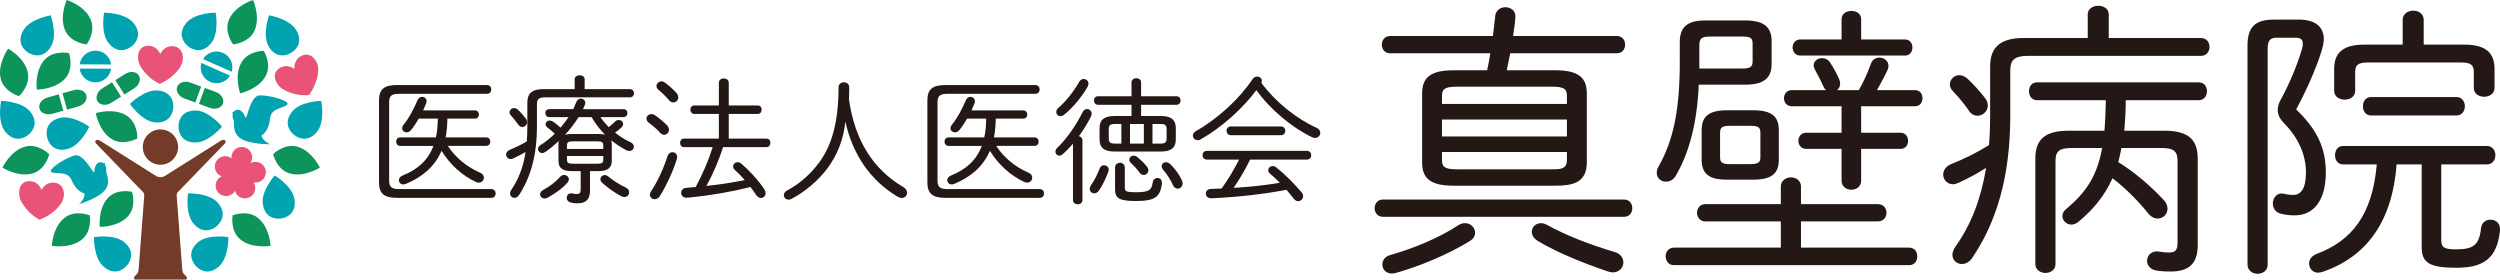 <?xml version="1.0" encoding="UTF-8"?>
<svg xmlns="http://www.w3.org/2000/svg" viewBox="0 0 300 33.551">
  <g style="isolation: isolate;">
    <g id="_レイヤー_2" data-name="レイヤー 2">
      <g id="header">
        <g>
          <g>
            <path d="m165.954,26.017c-.655,0-1.001-.518-1.001-1.036,0-.518.346-1.037,1.001-1.037h28.918c.691,0,1.002.519,1.002,1.037,0,.518-.31,1.036-1.002,1.036h-28.918Zm12.508-17.585c.137-.691.276-1.347.379-2.038h-12.023c-.656,0-1.001-.518-1.001-1.037,0-.518.345-1.036,1.001-1.036h12.334c.104-.794.175-1.624.277-2.418.07-.691.656-1.036,1.21-1.036.621,0,1.21.38,1.21,1.105,0,.415-.173,1.693-.277,2.349h12.438c.691,0,1.002.519,1.002,1.036,0,.519-.31,1.037-1.002,1.037h-12.784l-.413,2.038h5.803c2.833,0,3.801.898,3.801,2.798v8.258c0,2.452-1.694,2.798-3.801,2.798h-12.162c-2.833,0-3.801-.898-3.801-2.798v-8.258c0-1.899.968-2.798,3.801-2.798h4.009Zm-2.661,18.346c.691,0,1.209.552,1.209,1.14,0,.38-.172.726-.621,1.001-2.557,1.59-6.048,3.041-8.88,3.835-.172.035-.345.068-.483.068-.726,0-1.141-.517-1.141-1.07,0-.484.277-.967.933-1.14,2.764-.794,5.839-2.038,8.189-3.593.277-.172.553-.241.795-.241Zm12.23-15.271c0-.795-.31-1.105-1.761-1.105h-11.471c-1.451,0-1.762.311-1.762,1.105v.967h14.994v-.967Zm0,2.833h-14.994v2.037h14.994v-2.037Zm-1.761,5.977c.897,0,1.761,0,1.761-1.106v-.968h-14.994v.968c0,.794.311,1.106,1.762,1.106h11.471Zm7.462,9.915c.761.207,1.072.76,1.072,1.244,0,.623-.483,1.209-1.245,1.209-.172,0-.379-.034-.587-.103-3.006-1.003-6.253-2.35-8.43-3.663-.517-.311-.726-.725-.726-1.105,0-.553.449-1.036,1.106-1.036.207,0,.449.069.725.208,2.038,1.14,5.01,2.349,8.084,3.247Z" style="fill: #231815; stroke-width: 0px;"/>
            <path d="m203.853,10.158c-.208,4.63-1.139,8.12-2.729,10.883-.311.553-.759.761-1.209.761-.588,0-1.107-.414-1.107-1.072,0-.242.07-.517.243-.794,1.727-3.04,2.523-6.668,2.523-12.472v-2.418c0-1.728.829-2.591,3.039-2.591h4.838c2.245,0,3.143.829,3.143,2.453v2.799c0,1.624-.898,2.453-3.143,2.453h-5.599Zm25.221,19.555c.691,0,1.002.518,1.002,1.036,0,.553-.311,1.071-1.002,1.071h-28.192c-.656,0-1.003-.518-1.003-1.071,0-.518.347-1.036,1.003-1.036h12.817v-3.144h-9.052c-.657,0-1.003-.518-1.003-1.036,0-.519.346-1.036,1.003-1.036h9.052v-2.108c0-.725.621-1.105,1.21-1.105.622,0,1.209.379,1.209,1.105v2.108h9.225c.691,0,1.037.517,1.037,1.036,0,.518-.345,1.036-1.037,1.036h-9.225v3.144h12.956Zm-19.97-21.49c.968,0,1.21-.242,1.21-.864v-2.107c0-.691-.242-.864-1.21-.864h-3.973c-.967,0-1.209.277-1.209,1.036v2.799h5.181Zm-1.83,13.337c-1.762,0-3.075-.381-3.075-2.385v-3.559c0-1.624.829-2.384,3.075-2.384h3.109c2.246,0,3.075.76,3.075,2.384v3.559c0,1.624-.829,2.385-3.075,2.385h-3.109Zm2.764-1.867c1.07,0,1.209-.276,1.209-.864v-2.867c0-.691-.242-.864-1.209-.864h-2.419c-.966,0-1.21.173-1.21.864v2.867c0,.691.243.864,1.21.864h2.419Zm4.974-6.944c-.622,0-.933-.485-.933-.967,0-.484.311-.968.933-.968h4.112c-.104-.103-.242-.241-.312-.448-.276-.623-.621-1.278-1.001-1.971-.104-.207-.173-.379-.173-.552,0-.518.484-.864,1.001-.864.347,0,.727.138.969.519.449.691.829,1.381,1.105,2.038.069.173.104.345.104.484,0,.347-.138.622-.38.795h2.624c.588-1.037,1.037-2.038,1.452-3.178.172-.483.587-.726,1.002-.726.554,0,1.106.381,1.106,1.003,0,.137-.035.276-.103.449-.381.83-.795,1.589-1.28,2.453h4.561c.622,0,.899.484.899.968,0,.482-.277.967-.899.967h-6.461v3.179h4.733c.623,0,.899.484.899.967,0,.484-.276.967-.899.967h-4.733v3.835c0,.691-.587,1.072-1.174,1.072-.588,0-1.175-.381-1.175-1.072v-3.835h-4.249c-.622,0-.933-.484-.933-.967,0-.483.311-.967.933-.967h4.249v-3.179h-5.977Zm5.977-10.434c0-.691.587-1.003,1.175-1.003.587,0,1.174.311,1.174,1.003v2.419h5.252c.622,0,.897.483.897.967,0,.484-.276.967-.897.967h-12.541c-.623,0-.934-.484-.934-.967,0-.484.311-.967.934-.967h4.94v-2.419Z" style="fill: #231815; stroke-width: 0px;"/>
            <path d="m241.234,13.855c0,7.324-1.624,12.749-4.595,17.137-.347.483-.795.691-1.21.691-.588,0-1.14-.449-1.14-1.106,0-.311.138-.656.38-1.002,1.831-2.59,3.04-5.631,3.662-9.432-1.07.691-2.177,1.279-3.317,1.796-.241.104-.448.174-.656.174-.692,0-1.175-.552-1.175-1.176,0-.483.311-1.001,1.037-1.278,1.382-.553,2.971-1.313,4.457-2.245.103-1.21.139-2.385.139-3.594v-5.839c0-2.176,1.07-3.42,4.008-3.42h7.703V1.729c0-.691.623-1.036,1.279-1.036.622,0,1.243.345,1.243,1.036v2.833h11.057c.69,0,1.036.519,1.036,1.071,0,.519-.346,1.071-1.036,1.071h-20.765c-1.589,0-2.107.484-2.107,1.728v5.424Zm-3.041-2.107c.243.311.347.621.347.898,0,.691-.588,1.243-1.244,1.243-.346,0-.76-.172-1.037-.621-.553-.829-1.313-1.693-1.866-2.28-.276-.276-.414-.587-.414-.863,0-.588.518-1.106,1.14-1.106.311,0,.657.139.968.415.691.622,1.45,1.485,2.106,2.315Zm14.339,3.939c.104-1.209.138-2.453.173-3.662h-8.258c-.656,0-.967-.553-.967-1.072,0-.552.31-1.071.967-1.071h19.383c.691,0,1.002.519,1.002,1.071,0,.519-.31,1.072-1.002,1.072h-8.741c0,1.209-.069,2.453-.173,3.662h4.836c2.972,0,3.974,1.175,3.974,3.351v10.399c0,2.211-1.071,3.145-3.247,3.145-.794,0-1.244-.034-1.797-.138-.691-.138-1.036-.657-1.036-1.14,0-.553.414-1.141,1.209-1.141.069,0,.173.035.276.035.517.069.692.103,1.106.103.759,0,1.071-.207,1.071-1.209v-9.743c0-1.175-.415-1.589-1.934-1.589h-4.803c-.103.587-.242,1.141-.38,1.692,2.039,1.244,4.146,3.11,5.528,4.63.277.311.38.656.38.968,0,.657-.518,1.174-1.175,1.174-.38,0-.794-.172-1.175-.656-1.036-1.312-2.66-2.971-4.25-4.18-.932,2.073-2.245,3.696-4.076,5.216-.277.243-.587.346-.863.346-.588,0-1.071-.484-1.071-1.001,0-.277.103-.588.414-.83,2.418-2.038,3.732-3.939,4.353-7.359h-3.662c-1.52,0-1.935.414-1.935,1.589v12.334c0,.69-.587,1.071-1.209,1.071-.587,0-1.21-.38-1.21-1.071v-12.645c0-2.176,1.002-3.351,3.974-3.351h4.318Z" style="fill: #231815; stroke-width: 0px;"/>
            <path d="m275.851,2.351c1.933,0,3.004.829,3.004,2.349,0,.415-.104.864-.242,1.347-.723,2.315-1.865,4.837-3.073,7.083,2.625,2.522,3.558,4.767,3.558,7.566,0,3.352-1.452,5.148-3.731,5.148-.656,0-1.14-.069-1.694-.207-.621-.139-.933-.691-.933-1.21,0-.622.416-1.209,1.037-1.209.069,0,.172,0,.276.034.347.07.657.138,1.141.138.897,0,1.521-.725,1.521-2.695,0-2.072-.864-4.111-2.626-5.908-.485-.484-.761-1.002-.761-1.589,0-.381.103-.795.38-1.278,1.003-1.832,2.005-4.18,2.557-6.151.069-.207.069-.38.069-.553,0-.483-.277-.691-.863-.691h-2.246c-.83,0-1.106.346-1.106,1.348v25.877c0,.726-.588,1.106-1.21,1.106-.587,0-1.209-.38-1.209-1.106V5.494c0-2.177.829-3.143,3.178-3.143h2.972Zm5.32,17.378c-.657,0-.967-.553-.967-1.105,0-.553.31-1.106.967-1.106h17.275c.656,0,1.002.553,1.002,1.106,0,.552-.346,1.105-1.002,1.105h-5.494v9.087c0,.898.381,1.106,1.797,1.106,2.004,0,2.763-.484,2.972-2.523.068-.725.622-1.037,1.139-1.037.588,0,1.14.381,1.14,1.106v.172c-.346,3.352-1.934,4.492-5.252,4.492-3.248,0-4.145-.623-4.145-2.487v-9.916h-3.008c-.517,6.841-3.593,11.091-8.877,12.888-.208.068-.381.103-.554.103-.656,0-1.071-.519-1.071-1.106,0-.449.277-.899.898-1.14,4.25-1.589,6.702-4.733,7.221-10.745h-4.042Zm14.579-14.373c2.627,0,3.594,1.072,3.594,2.902v2.281c0,.725-.623,1.071-1.244,1.071-.621,0-1.244-.346-1.244-1.071v-1.9c0-.795-.31-1.14-1.485-1.14h-11.263c-1.175,0-1.485.345-1.485,1.14v2.245c0,.726-.623,1.072-1.244,1.072-.656,0-1.279-.345-1.279-1.072v-2.626c0-1.83.968-2.902,3.593-2.902h4.631v-2.971c0-.726.621-1.106,1.277-1.106.623,0,1.245.38,1.245,1.106v2.971h4.904Zm-11.229,8.5c-.656,0-.967-.553-.967-1.105,0-.553.311-1.106.967-1.106h10.263c.656,0,1.0.553,1,1.106,0,.552-.345,1.105-1,1.105h-10.263Z" style="fill: #231815; stroke-width: 0px;"/>
          </g>
          <g>
            <path d="m45.481,12.079c0-1.3.527-1.875,2.171-1.875h10.775c.362,0,.527.262.527.526,0,.263-.165.526-.527.526h-10.545c-.921,0-1.184.279-1.184,1.019v9.394c0,.74.264,1.02,1.184,1.02h11.072c.362,0,.526.264.526.526,0,.264-.165.527-.526.527h-11.302c-1.645,0-2.171-.576-2.171-1.876v-9.788Zm8.258,5.429c.938,1.431,2.303,2.534,3.866,3.209.33.131.461.378.461.608,0,.296-.247.592-.608.592-.099,0-.214-.017-.346-.083-1.629-.74-3.093-2.073-4.129-3.734-.822,1.908-2.303,3.142-4.277,3.965-.115.049-.214.065-.313.065-.313,0-.526-.247-.526-.509,0-.198.131-.428.444-.56,1.809-.723,3.043-1.81,3.701-3.553h-3.998c-.312,0-.477-.264-.477-.509,0-.265.165-.511.477-.511h4.294c.181-.739.214-1.496.23-2.253h-2.287c-.296.51-.608.987-.921,1.366-.165.196-.362.279-.543.279-.279,0-.526-.198-.526-.477,0-.149.066-.313.198-.477.609-.74,1.135-1.727,1.661-2.928.115-.263.329-.379.543-.379.264,0,.526.197.526.527,0,.082-.016.165-.049.263-.115.28-.231.56-.362.84h6.218c.312,0,.477.246.477.493,0,.247-.164.493-.477.493h-3.307c-.017.757-.066,1.514-.214,2.253h4.869c.329,0,.493.247.493.511,0,.245-.164.509-.493.509h-4.606Z" style="fill: #231815; stroke-width: 0px;"/>
            <path d="m64.433,15.123c0,3.618-.79,6.185-2.138,8.273-.165.248-.362.346-.559.346-.28,0-.527-.214-.527-.527,0-.131.049-.297.165-.461.839-1.234,1.414-2.664,1.694-4.507-.477.28-.971.526-1.464.757-.115.049-.23.082-.329.082-.329,0-.543-.263-.543-.542,0-.214.148-.461.494-.592.609-.247,1.316-.577,1.99-.988.049-.608.066-1.234.066-1.858v-2.814c0-1.036.527-1.596,1.875-1.596h3.801v-1.184c0-.312.296-.477.608-.477.296,0,.592.165.592.477v1.184h5.429c.329,0,.493.247.493.494,0,.248-.164.493-.493.493h-10.167c-.74,0-.987.214-.987.79v2.649Zm-1.332-.889c.115.148.148.296.148.428,0,.329-.263.576-.576.576-.165,0-.346-.082-.493-.297-.263-.378-.592-.79-.839-1.053-.131-.131-.197-.28-.197-.411,0-.279.247-.509.543-.509.148,0,.312.048.46.197.329.296.675.708.954,1.069Zm5.527,6.301c-.905,0-1.612-.214-1.612-1.25v-1.958c0-.148.016-.28.049-.411-.51.477-1.053.921-1.596,1.3-.148.098-.28.147-.411.147-.28,0-.493-.23-.493-.477,0-.164.082-.345.296-.476.609-.379,1.185-.839,1.71-1.365-.296-.279-.592-.527-.839-.708-.181-.131-.263-.279-.263-.428,0-.246.214-.444.493-.444.099,0,.214.033.346.099.345.214.658.477.954.757.345-.412.674-.823.97-1.267h-2.32c-.312,0-.477-.247-.477-.477,0-.247.164-.477.477-.477h2.879c.131-.279.247-.559.362-.839.115-.295.329-.427.543-.427.28,0,.543.198.543.51,0,.066-.017.148-.049.23-.066.181-.148.346-.23.527h4.853c.329,0,.477.23.477.477,0,.231-.148.477-.477.477h-2.763c.296.429.641.823,1.003,1.2.263-.213.543-.444.789-.691.132-.116.263-.164.395-.164.296,0,.543.213.543.493,0,.132-.066.264-.197.395-.247.23-.51.428-.773.625.576.46,1.201.871,1.843,1.151.296.131.411.345.411.542,0,.264-.214.51-.543.51-.099,0-.214-.017-.346-.082-.641-.329-1.266-.74-1.826-1.201.049.166.066.33.066.494v1.958c0,.806-.428,1.25-1.612,1.25h-1.003v2.337c0,1.069-.477,1.529-1.546,1.529-.296,0-.51-.032-.773-.098-.329-.082-.477-.329-.477-.559,0-.28.181-.544.526-.544.05,0,.116,0,.165.017.214.049.346.066.526.066.313,0,.461-.098.461-.575v-2.172h-1.053Zm-.938.461c.296,0,.576.229.576.525,0,.133-.066.28-.198.429-.674.74-1.514,1.315-2.368,1.776-.115.066-.247.099-.346.099-.312,0-.543-.247-.543-.51,0-.181.1-.362.363-.51.789-.444,1.464-.938,2.039-1.579.148-.164.312-.229.477-.229Zm1.744-6.943c-.477.774-1.037,1.464-1.645,2.139.263-.098.56-.115.839-.115h3.175c.263,0,.543.017.806.099-.625-.642-1.168-1.349-1.628-2.122h-1.547Zm2.961,3.438c0-.411-.132-.527-.724-.527h-2.912c-.592,0-.724.116-.724.527v.379h4.36v-.379Zm-.724,2.155c.641,0,.724-.148.724-.526v-.395h-4.36v.395c0,.411.132.526.724.526h2.912Zm3.421,2.862c.297.131.411.363.411.576,0,.296-.23.559-.576.559-.115,0-.247-.033-.378-.099-.888-.477-1.612-1.003-2.287-1.612-.148-.132-.213-.279-.213-.428,0-.264.23-.493.527-.493.131,0,.263.049.411.165.576.477,1.332.971,2.105,1.332Z" style="fill: #231815; stroke-width: 0px;"/>
            <path d="m80.061,15.056c.148.165.214.346.214.51,0,.329-.263.609-.576.609-.164,0-.329-.066-.477-.231-.411-.477-1.02-.97-1.365-1.218-.198-.147-.28-.328-.28-.493,0-.296.263-.543.593-.543.131,0,.263.034.394.116.444.295,1.086.822,1.497,1.25Zm.625,3.208c.296,0,.575.214.575.576,0,.081-.016.164-.049.263-.444,1.464-1.3,3.29-2.04,4.441-.164.263-.394.362-.608.362-.296,0-.576-.231-.576-.543,0-.131.049-.279.148-.427.741-1.07,1.514-2.764,1.958-4.178.115-.346.362-.494.593-.494Zm.51-7.091c.132.164.197.346.197.51,0,.346-.279.608-.592.608-.165,0-.346-.065-.51-.262-.378-.444-.888-.938-1.234-1.218-.197-.147-.279-.328-.279-.493,0-.296.296-.559.609-.559.115,0,.23.033.345.115.461.312,1.102.888,1.464,1.299Zm10.775,5.462c.329,0,.477.246.477.51,0,.247-.148.51-.477.51h-5.198c-.527,1.612-1.185,3.175-2.007,4.655,1.547-.149,3.093-.395,4.606-.707-.395-.445-.79-.855-1.201-1.217-.148-.132-.197-.28-.197-.412,0-.28.23-.51.526-.51.148,0,.313.05.461.181.921.773,2.007,1.941,2.731,3.028.115.18.181.345.181.509,0,.329-.263.575-.559.575-.198,0-.412-.115-.576-.362-.214-.328-.444-.642-.674-.954-2.303.577-4.754,1.003-7.221,1.25-.131.017-.362.033-.477.033-.412,0-.625-.296-.625-.592,0-.28.197-.56.592-.592l1.152-.099c.822-1.529,1.513-3.125,2.04-4.786h-3.454c-.313,0-.461-.263-.461-.51,0-.264.148-.51.461-.51h4.194v-2.962h-2.944c-.313,0-.477-.263-.477-.51,0-.263.164-.51.477-.51h2.944v-2.715c0-.362.297-.526.593-.526.296,0,.593.164.593.526v2.715h3.471c.329,0,.477.246.477.51,0,.247-.148.51-.477.51h-3.471v2.962h4.523Z" style="fill: #231815; stroke-width: 0px;"/>
            <path d="m99.26,20.239c-1.086,1.446-2.681,2.796-4.293,3.634-.115.067-.23.083-.346.083-.329,0-.559-.264-.559-.543,0-.198.115-.411.394-.56,1.464-.773,2.813-1.958,3.833-3.339,1.547-2.09,2.335-4.903,2.335-9.031,0-.412.33-.609.642-.609.329,0,.641.197.641.625,0,.559-.017.987-.032,1.415.707,5.001,2.96,8.439,6.514,10.528.329.197.461.445.461.692,0,.329-.263.625-.641.625-.148,0-.313-.049-.477-.147-3.257-1.926-5.412-5.05-6.285-9.015-.246,2.171-.954,3.997-2.187,5.643Z" style="fill: #231815; stroke-width: 0px;"/>
            <path d="m111.286,12.079c0-1.3.526-1.875,2.171-1.875h10.776c.361,0,.526.262.526.526,0,.263-.165.526-.526.526h-10.546c-.921,0-1.184.279-1.184,1.019v9.394c0,.74.263,1.02,1.184,1.02h11.072c.362,0,.527.264.527.526,0,.264-.165.527-.527.527h-11.302c-1.645,0-2.171-.576-2.171-1.876v-9.788Zm8.258,5.429c.938,1.431,2.303,2.534,3.866,3.209.329.131.46.378.46.608,0,.296-.247.592-.609.592-.099,0-.214-.017-.345-.083-1.629-.74-3.092-2.073-4.129-3.734-.823,1.908-2.303,3.142-4.278,3.965-.114.049-.214.065-.312.065-.312,0-.526-.247-.526-.509,0-.198.132-.428.444-.56,1.809-.723,3.043-1.81,3.701-3.553h-3.998c-.313,0-.477-.264-.477-.509,0-.265.164-.511.477-.511h4.293c.181-.739.214-1.496.23-2.253h-2.287c-.296.51-.609.987-.922,1.366-.165.196-.362.279-.543.279-.28,0-.527-.198-.527-.477,0-.149.066-.313.198-.477.608-.74,1.135-1.727,1.66-2.928.116-.263.33-.379.543-.379.264,0,.527.197.527.527,0,.082-.016.165-.049.263-.115.28-.23.56-.362.84h6.219c.312,0,.477.246.477.493,0,.247-.165.493-.477.493h-3.307c-.016.757-.065,1.514-.214,2.253h4.87c.328,0,.493.247.493.511,0,.245-.165.509-.493.509h-4.607Z" style="fill: #231815; stroke-width: 0px;"/>
            <path d="m128.757,17.244c-.411.478-.823.906-1.201,1.235-.148.131-.296.198-.428.198-.263,0-.477-.214-.477-.477,0-.165.082-.346.263-.511,1.086-1.003,2.287-2.78,2.978-4.195.148-.295.346-.41.559-.41.279,0,.543.229.543.558,0,.099-.017.198-.066.313-.379.772-.889,1.612-1.464,2.385.231.05.428.214.428.493v7.172c0,.346-.28.51-.559.51-.296,0-.576-.164-.576-.51v-6.762Zm1.283-7.764c.297,0,.576.23.576.56,0,.115-.033.23-.099.361-.691,1.234-1.826,2.567-2.813,3.357-.164.131-.313.18-.461.18-.279,0-.493-.23-.493-.509,0-.165.082-.345.28-.51.839-.708,1.793-1.908,2.484-3.108.131-.231.329-.33.526-.33Zm2.434,10.347c.28,0,.576.197.576.527,0,.066-.017.148-.05.231-.279.822-.739,1.727-1.118,2.27-.165.247-.379.345-.576.345-.296,0-.543-.229-.543-.542,0-.132.049-.279.147-.427.428-.608.773-1.3,1.053-2.024.099-.263.313-.379.51-.379Zm3.307-7.255h-4.03c-.312,0-.477-.263-.477-.509,0-.263.165-.51.477-.51h4.03v-1.646c0-.344.296-.526.575-.526.297,0,.577.182.577.526v1.646h4.26c.329,0,.476.247.476.51,0,.247-.147.509-.476.509h-4.26v1.35h2.401c1.283,0,1.761.526,1.761,1.431v1.398c0,.905-.478,1.431-1.761,1.431h-5.626c-1.283,0-1.76-.526-1.76-1.431v-1.398c0-.906.476-1.431,1.76-1.431h2.073v-1.35Zm-2.007,2.304c-.56,0-.724.165-.724.641v1.069c0,.477.164.642.724.642h.789v-2.353h-.789Zm1.201,7.567c0,.511.082.625,1.366.625,1.578,0,1.858-.279,1.989-1.201.05-.346.313-.511.559-.511.281,0,.544.199.544.577v.099c-.198,1.595-.84,2.089-3.092,2.089-2.025,0-2.534-.313-2.534-1.398v-2.616c0-.379.296-.577.592-.577.28,0,.577.198.577.577v2.335Zm2.664-2.435c.115.149.165.297.165.429,0,.313-.263.56-.559.56-.165,0-.345-.082-.494-.279-.279-.396-.657-.806-1.052-1.169-.132-.131-.182-.263-.182-.378,0-.28.23-.493.526-.493.115,0,.247.033.378.131.428.329.888.773,1.217,1.2Zm-2.039-5.132v2.353h1.662v-2.353h-1.662Zm2.698,2.353h.97c.559,0,.724-.164.724-.642v-1.069c0-.477-.164-.641-.724-.641h-.97v2.353Zm3.536,4.425c.05.132.082.246.082.345,0,.379-.296.641-.592.641-.214,0-.428-.131-.559-.41-.246-.559-.674-1.267-1.168-1.827-.132-.164-.198-.312-.198-.46,0-.264.23-.477.51-.477.181,0,.378.082.559.263.592.592,1.086,1.283,1.365,1.925Z" style="fill: #231815; stroke-width: 0px;"/>
            <path d="m144.089,16.719c-.131.082-.263.098-.379.098-.329,0-.56-.247-.56-.543,0-.181.1-.394.363-.543,2.616-1.481,5.198-3.849,6.811-6.251.131-.213.345-.296.543-.296.279,0,.559.198.559.494,0,.082-.017.164-.066.263,1.678,2.27,4.162,4.278,6.597,5.38.344.147.477.395.477.625,0,.313-.265.609-.626.609-.115,0-.23-.032-.345-.082-2.42-1.151-5.051-3.34-6.696-5.66-1.644,2.221-4.161,4.475-6.678,5.907Zm.757,2.435c-.363,0-.543-.265-.543-.527,0-.264.18-.527.543-.527h11.959c.363,0,.543.263.543.527,0,.262-.18.527-.543.527h-6.794c-.575,1.184-1.233,2.302-1.973,3.388,1.858-.115,3.717-.296,5.543-.609-.378-.378-.757-.739-1.184-1.102-.148-.132-.214-.28-.214-.412,0-.263.247-.493.543-.493.131,0,.279.049.428.165,1.086.855,2.138,1.941,3.043,2.993.131.148.181.312.181.461,0,.329-.279.592-.593.592-.181,0-.378-.082-.543-.296-.295-.378-.575-.74-.872-1.069-2.566.51-5.839.872-8.619,1.004-.164,0-.345.016-.445.016-.393,0-.608-.279-.608-.576,0-.263.197-.526.592-.542l1.299-.05c.807-1.103,1.481-2.27,2.106-3.47h-3.849Zm8.85-3.982c.362,0,.544.264.544.527,0,.263-.182.527-.544.527h-5.971c-.362,0-.544-.264-.544-.527,0-.263.182-.527.544-.527h5.971Z" style="fill: #231815; stroke-width: 0px;"/>
          </g>
          <g>
            <g>
              <path d="m8.051,13.154l1.34-.377c.69-.194,1.125-.79.973-1.332-.153-.542-.835-.822-1.525-.629l-1.341.377.552,1.96Z" style="fill: #0d945a; stroke-width: 0px;"/>
              <path d="m7.051,11.32l-1.343.376c-.689.194-1.123.79-.974,1.332.154.541.836.823,1.524.629l1.342-.377-.55-1.96Z" style="fill: #0d945a; stroke-width: 0px;"/>
            </g>
            <g>
              <path d="m14.923,11.343l1.178-.742c.606-.383.854-1.077.555-1.553-.302-.475-1.034-.551-1.641-.171l-1.178.744,1.087,1.722Z" style="fill: #0d945a; stroke-width: 0px;"/>
              <path d="m13.443,9.87l-1.18.742c-.605.383-.853,1.078-.555,1.555.301.474,1.036.552,1.641.169l1.178-.744-1.084-1.722Z" style="fill: #0d945a; stroke-width: 0px;"/>
            </g>
            <g>
              <path d="m23.874,12.463l1.306.48c.673.248,1.375.021,1.57-.507.192-.528-.194-1.156-.866-1.405l-1.308-.479-.702,1.911Z" style="fill: #0d945a; stroke-width: 0px;"/>
              <path d="m24.139,10.391l-1.308-.483c-.672-.246-1.374-.018-1.57.508-.192.529.195,1.157.866,1.404l1.308.481.703-1.909Z" style="fill: #0d945a; stroke-width: 0px;"/>
            </g>
            <g>
              <path d="m21.372,17.649c0,1.171-.949,2.118-2.118,2.118-1.17,0-2.12-.948-2.12-2.118,0-1.169.949-2.119,2.12-2.119,1.169,0,2.118.949,2.118,2.119Z" style="fill: #753b29; stroke-width: 0px;"/>
              <path d="m21.324,23.069l5.693-5.886s.161-.253-.049-.36c-.211-.107-.448.046-.448.046l-6.795,4.286c-.158.069-.314.104-.47.11-.157-.006-.313-.04-.471-.11l-6.796-4.286s-.237-.153-.448-.046c-.21.107-.049.36-.049.36l5.693,5.886s.126.091.126.394l-.666,8.794c-.031.422-.146.587-.3.719-.351.298-.351.575-.049.575h5.92c.303,0,.303-.277-.048-.575-.154-.132-.27-.297-.301-.719l-.666-8.794c0-.304.126-.394.126-.394Z" style="fill: #753b29; stroke-width: 0px;"/>
            </g>
            <path d="m32.467,29.501s-2.191.381-3.598-.745c-1.289-1.033-.959-2.909-.959-2.909,0,0,1.758-.728,3.046.305,1.424,1.14,1.511,3.349,1.511,3.349Z" style="fill: #0d945a; stroke-width: 0px;"/>
            <path d="m38.386,20.112s-1.873,1.198-3.606.702c-1.589-.454-2.01-2.311-2.01-2.311,0,0,1.34-1.352,2.929-.897,1.753.502,2.688,2.505,2.688,2.505Z" style="fill: #0d945a; stroke-width: 0px;"/>
            <path d="m11.974,27.225s2.175.045,3.368-1.254c1.093-1.19.497-2.954.497-2.954,0,0-1.809-.443-2.902.747-1.207,1.314-.963,3.461-.963,3.461Z" style="fill: #0d945a; stroke-width: 0px;"/>
            <path d="m.976,5.84S-.323,7.644.076,9.402c.366,1.611,2.197,2.134,2.197,2.134,0,0,1.423-1.264,1.057-2.875-.405-1.778-2.354-2.821-2.354-2.821Z" style="fill: #0d945a; stroke-width: 0px;"/>
            <path d="m30.365,0s.917,2.025.178,3.669c-.677,1.507-2.575,1.659-2.575,1.659,0,0-1.145-1.52-.468-3.026.748-1.664,2.864-2.301,2.864-2.301Z" style="fill: #0d945a; stroke-width: 0px;"/>
            <path d="m36.09,6.745c-.903.505-.752,1.538-.752,1.538,0,0-.802-.668-1.705-.162-1.294.726-.387,2.153.233,2.534,1.612.987,3.218.744,3.218.744,0,0,1.165-1.494,1.094-3.217-.037-.889-.911-2.096-2.088-1.437Z" style="fill: #e85377; stroke-width: 0px;"/>
            <path d="m20.659,5.544c-1.035-.018-1.424.949-1.424.949,0,0-.357-.981-1.391-.998-1.484-.026-1.42,1.663-1.076,2.304.895,1.664,2.404,2.264,2.404,2.264,0,0,1.76-.703,2.566-2.228.415-.785.269-2.269-1.08-2.292Z" style="fill: #e85377; stroke-width: 0px;"/>
            <path d="m6.451,21.918c-1.033-.066-1.467.883-1.467.883,0,0-.311-.995-1.344-1.061-1.481-.094-1.493,1.598-1.179,2.253.818,1.705,2.296,2.373,2.296,2.373,0,0,1.791-.623,2.666-2.11.451-.764.373-2.253-.973-2.339Z" style="fill: #e85377; stroke-width: 0px;"/>
            <path d="m9.052,18.633c.482-.083,1.131.494,1.831,1.548.269.405.436.593.443.405,0,0-.021-.861.544-1.081.199-.075.404-.038.566.082l.161-.034-.013.187c.11.176.202.402.155.732-.053.384.615,1.262-.079,2.257-.717,1.03-3.163,1.766-3.163,1.766,0,0,.683-.562.659-1.281,0,0-.944-.115-1.566-1.605-.483-1.157-1.842-.66-2.413-.951-.573-.291,1.906-1.858,2.874-2.025Z" style="fill: #00a3af; stroke-width: 0px;"/>
            <path d="m31.046,11.458c-.498.067-.951.826-1.312,2.068-.138.478-.244.71-.308.529,0,0-.243-.846-.858-.887-.22-.013-.406.086-.528.253l-.167.015.069.179c-.053.206-.073.454.073.762.168.359-.215,1.416.765,2.172,1.012.786,3.621.758,3.621.758,0,0-.838-.338-1.034-1.048,0,0,.885-.398,1.038-2.041.115-1.275,1.592-1.205,2.06-1.664.469-.457-2.424-1.225-3.418-1.096Z" style="fill: #00a3af; stroke-width: 0px;"/>
            <g style="mix-blend-mode: multiply;">
              <path d="m27.811,8.614c.262-.901-.173-1.879-1.056-2.271-.881-.391-1.898-.056-2.39.744l3.446,1.527Z" style="fill: #00a3af; stroke-width: 0px;"/>
              <path d="m24.159,7.553c-.264.902.173,1.881,1.054,2.271.882.391,1.901.057,2.392-.744l-3.446-1.527Z" style="fill: #00a3af; stroke-width: 0px;"/>
            </g>
            <g style="mix-blend-mode: multiply;">
              <path d="m13.334,7.736c-.121-.932-.912-1.654-1.878-1.656-.964-.005-1.762.71-1.891,1.64l3.769.016Z" style="fill: #00a3af; stroke-width: 0px;"/>
              <path d="m9.563,8.228c.12.934.912,1.654,1.877,1.659.964.004,1.763-.711,1.891-1.641l-3.768-.017Z" style="fill: #00a3af; stroke-width: 0px;"/>
            </g>
            <path d="m30.235,23.479c-.508.465-1.296.432-1.763-.075-.136-.147-.224-.318-.276-.498-.062.106-.135.206-.229.294-.507.466-1.296.434-1.762-.073-.466-.507-.433-1.294.074-1.763.097-.089.209-.156.324-.21-.185-.066-.357-.17-.497-.324-.467-.507-.435-1.297.073-1.763.452-.416,1.127-.432,1.601-.072-.035-.372.095-.755.391-1.029.507-.466,1.296-.433,1.765.073.399.434.426,1.071.112,1.54.491-.275,1.126-.191,1.525.242.465.508.434,1.295-.074,1.764-.296.274-.691.369-1.058.306.317.5.245,1.17-.206,1.587Z" style="fill: #e85377; stroke-width: 0px;"/>
            <path d="m25.878,1.52s-2.486-.013-3.515,1.222c-1.028,1.236-.437,2.283.177,2.793.613.51,1.749.9,2.777-.335,1.028-1.236.561-3.68.561-3.68Z" style="fill: #00a3af; stroke-width: 0px;"/>
            <path d="m32.289,1.841s-.861,2.334-.05,3.722c.812,1.388,1.996,1.189,2.685.786.689-.403,1.443-1.338.632-2.725-.812-1.388-3.267-1.783-3.267-1.783Z" style="fill: #00a3af; stroke-width: 0px;"/>
            <path d="m8.003,0s-.917,2.025-.179,3.669c.678,1.507,2.575,1.659,2.575,1.659,0,0,1.145-1.52.468-3.026-.748-1.664-2.864-2.301-2.864-2.301Z" style="fill: #0d945a; stroke-width: 0px;"/>
            <path d="m11.489,13.578s.394,2.188,1.934,3.121c1.413.858,3.061-.095,3.061-.095,0,0,.08-1.901-1.331-2.757-1.56-.947-3.664-.269-3.664-.269Z" style="fill: #0d945a; stroke-width: 0px;"/>
            <path d="m4.413,10.756s2.223.002,3.416-1.35c1.094-1.237.45-3.028.45-3.028,0,0-1.857-.417-2.95.82-1.209,1.368-.916,3.558-.916,3.558Z" style="fill: #0d945a; stroke-width: 0px;"/>
            <path d="m28.82,11.204s2.171-.477,3.045-2.054c.802-1.445-.214-3.055-.214-3.055,0,0-1.903-.007-2.703,1.436-.886,1.596-.128,3.673-.128,3.673Z" style="fill: #0d945a; stroke-width: 0px;"/>
            <path d="m12.49,1.52s2.487-.013,3.515,1.222c1.028,1.236.438,2.283-.176,2.793-.613.51-1.75.9-2.778-.335-1.028-1.236-.561-3.68-.561-3.68Z" style="fill: #00a3af; stroke-width: 0px;"/>
            <path d="m26.641,15.184s-1.582,1.92-3.19,1.918c-1.608-.003-2.033-1.127-2.032-1.924.001-.798.429-1.92,2.037-1.919,1.608.003,3.185,1.925,3.185,1.925Z" style="fill: #00a3af; stroke-width: 0px;"/>
            <path d="m15.592,12.473s1.751-1.765,3.352-1.616c1.601.15,1.921,1.308,1.847,2.102-.075.795-.604,1.873-2.205,1.724-1.601-.15-2.995-2.21-2.995-2.21Z" style="fill: #00a3af; stroke-width: 0px;"/>
            <path d="m10.712,15.202s-1.035,2.26-2.59,2.671c-1.555.412-2.254-.566-2.458-1.336-.204-.772-.079-1.966,1.475-2.378,1.554-.411,3.573,1.043,3.573,1.043Z" style="fill: #00a3af; stroke-width: 0px;"/>
            <path d="m6.079,1.841s.862,2.334.05,3.722c-.812,1.388-1.996,1.189-2.685.786-.689-.403-1.444-1.338-.631-2.725.811-1.388,3.267-1.783,3.267-1.783Z" style="fill: #00a3af; stroke-width: 0px;"/>
            <path d="m22.567,23.208s2.484-.097,3.553,1.104c1.07,1.2.514,2.266-.082,2.798-.597.53-1.718.958-2.787-.243-1.069-1.202-.684-3.659-.684-3.659Z" style="fill: #00a3af; stroke-width: 0px;"/>
            <path d="m38.543,12.104s-2.487.035-3.489,1.291c-1.003,1.256-.392,2.29.232,2.789.624.497,1.767.865,2.77-.392,1.003-1.256.487-3.688.487-3.688Z" style="fill: #00a3af; stroke-width: 0px;"/>
            <path d="m32.968,21.055s-1.667,1.846-1.428,3.436c.238,1.59,1.412,1.846,2.201,1.726.79-.118,1.836-.705,1.598-2.296-.238-1.591-2.372-2.867-2.372-2.867Z" style="fill: #00a3af; stroke-width: 0px;"/>
            <path d="m27.408,28.458s-2.452-.423-3.668.628c-1.217,1.052-.806,2.18-.284,2.783.522.605,1.578,1.176,2.794.126,1.217-1.051,1.157-3.536,1.157-3.536Z" style="fill: #00a3af; stroke-width: 0px;"/>
            <path d="m6.214,29.501s2.191.381,3.598-.745c1.289-1.033.96-2.909.96-2.909,0,0-1.758-.728-3.046.305-1.423,1.14-1.511,3.349-1.511,3.349Z" style="fill: #0d945a; stroke-width: 0px;"/>
            <path d="m.294,20.112s1.873,1.198,3.606.702c1.589-.454,2.01-2.311,2.01-2.311,0,0-1.34-1.352-2.929-.897-1.754.502-2.688,2.505-2.688,2.505Z" style="fill: #0d945a; stroke-width: 0px;"/>
            <path d="m.137,12.104s2.487.035,3.489,1.291c1.004,1.256.392,2.29-.232,2.789-.624.497-1.767.865-2.77-.392-1.004-1.256-.488-3.688-.488-3.688Z" style="fill: #00a3af; stroke-width: 0px;"/>
            <path d="m11.273,28.458s2.451-.423,3.668.628c1.218,1.052.806,2.18.284,2.783-.522.605-1.578,1.176-2.795.126-1.217-1.051-1.157-3.536-1.157-3.536Z" style="fill: #00a3af; stroke-width: 0px;"/>
          </g>
        </g>
      </g>
    </g>
  </g>
</svg>